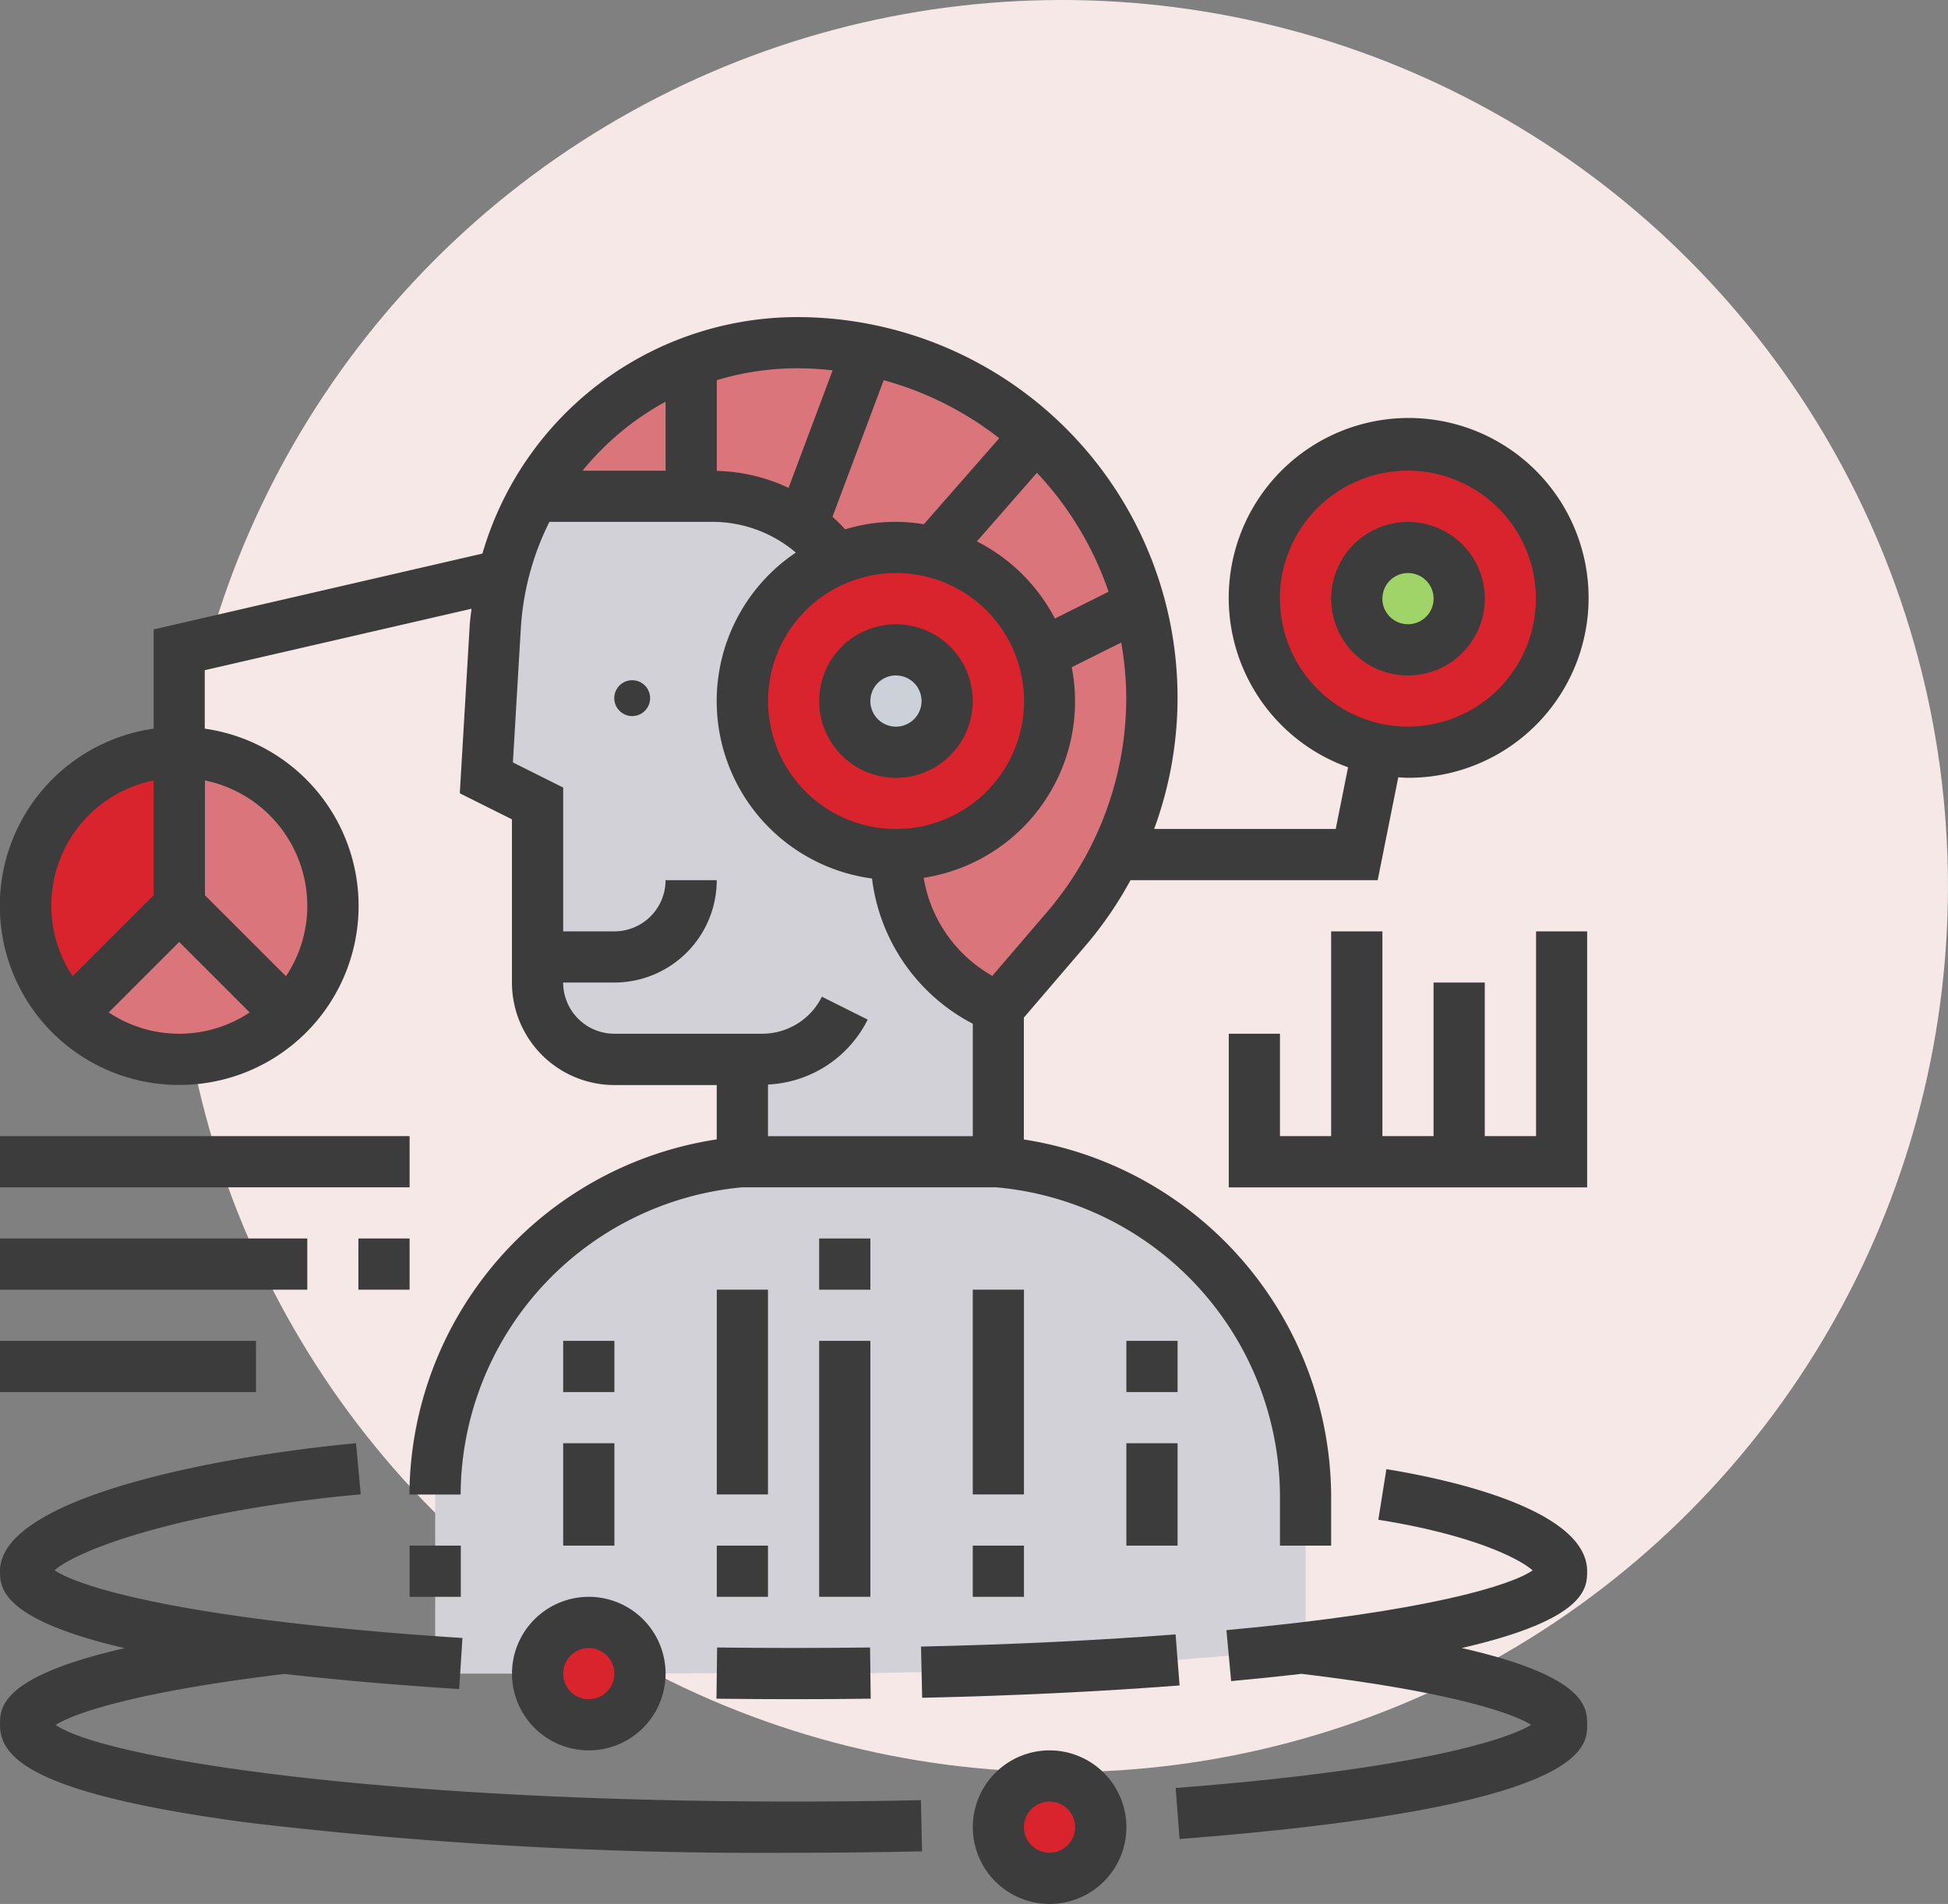 <svg xmlns="http://www.w3.org/2000/svg" width="69.731" height="68.167" viewBox="0 0 69.731 68.167"><rect x="0" y="0" width="69.731" height="68.167" fill="#808080" stroke="none"/><defs><style>.a{fill:#f7e8e8;}.b{fill:#d1d1d7;}.c{fill:#d9232d;}.d{fill:#db757c;}.e{fill:#a0d468;}.f{fill:#ccd1d9;}.g{fill:#3c3c3c;}</style></defs><g transform="translate(-765.618 -1383)"><g transform="translate(0 0.353)"><ellipse class="a" cx="31.725" cy="31.725" rx="31.725" ry="31.725" transform="translate(771.898 1382.647)"/><g transform="translate(764.618 1393)"><g transform="translate(1.916 1.916)"><g transform="translate(14.662 29.323)"><path class="b" d="M38.16,34h-9.2A11.96,11.96,0,0,0,18.037,45c-.027.3-.037.6-.037.916v6.414h3.665a1.833,1.833,0,1,1,3.665,0l2.749-.018c.907.009,1.824.018,2.749.018.623,0,1.237,0,1.851-.009.3,0,.6-.009.9-.009l1.833-.037c3.29-.073,6.378-.22,9.164-.44l1.833-.147c.916-.082,1.8-.174,2.63-.275a.564.564,0,0,1,.119-.009V45.949A12,12,0,0,0,38.16,34Z" transform="translate(-18 -34)"/></g><g transform="translate(35.194 51.883)"><ellipse class="c" cx="1.926" cy="1.284" rx="1.926" ry="1.284" transform="translate(0 0)"/></g><g transform="translate(18.504 45.464)"><circle class="c" cx="1.926" cy="1.926" r="1.926" transform="translate(0 0)"/></g><g transform="translate(1.613 20.16)"><path class="d" d="M7.645,24l3.885,3.885a5.486,5.486,0,0,1-7.771,0Z" transform="translate(-3.76 -24)"/></g><g transform="translate(5.498 14.662)"><path class="d" d="M8,18a5.5,5.5,0,0,1,5.5,5.5,5.447,5.447,0,0,1-1.613,3.885L8,23.5Z" transform="translate(-8 -18)"/></g><g transform="translate(0 14.662)"><path class="c" d="M7.5,18v5.5L3.613,27.383A5.447,5.447,0,0,1,2,23.5,5.5,5.5,0,0,1,7.5,18Z" transform="translate(-2 -18)"/></g><g transform="translate(43.985 3.665)"><path class="c" d="M55.5,6a5.5,5.5,0,1,1,0,11,5.279,5.279,0,0,1-1.081-.11A5.5,5.5,0,0,1,55.5,6Z" transform="translate(-50 -6)"/></g><g transform="translate(48.032 6.95)"><circle class="e" cx="1.926" cy="1.926" r="1.926" transform="translate(0 0)"/></g><g transform="translate(16.494 5.498)"><path class="b" d="M31.3,9.026a5.283,5.283,0,0,1,1.246,1.228,5.5,5.5,0,0,0,2.117,10.575,5.944,5.944,0,0,0,3.281,5.306l.385.192v5.5H29.164V28.16H24.582a2.745,2.745,0,0,1-2.749-2.749V19L20,18.08l.321-5.4a11.372,11.372,0,0,1,.266-1.86A10.657,10.657,0,0,1,21.7,8H28.1A5.518,5.518,0,0,1,31.3,9.026Z" transform="translate(-20 -8)"/></g><g transform="translate(18.19 0)"><path class="d" d="M43.54,11.383A12.684,12.684,0,0,0,40.26,5.72c-.137-.137-.284-.275-.431-.412a12.658,12.658,0,0,0-6.02-3.051L31.27,2a10.783,10.783,0,0,0-9.42,5.5h6.405a5.518,5.518,0,0,1,3.2,1.026A5.283,5.283,0,0,1,32.7,9.752a5.42,5.42,0,0,1,2.117-.422,5.028,5.028,0,0,1,1.347.174,5.5,5.5,0,0,1,3.885,3.629,5.428,5.428,0,0,1,.266,1.7,5.5,5.5,0,0,1-5.5,5.5A5.944,5.944,0,0,0,38.1,25.633l.385.192,2.438-2.841a12.572,12.572,0,0,0,1.75-2.657,10.032,10.032,0,0,0,.522-1.21,12.753,12.753,0,0,0,.348-7.734Z" transform="translate(-21.85 -2)"/></g><g transform="translate(25.658 7.331)"><path class="c" d="M40.731,13.8A5.428,5.428,0,0,1,41,15.5a5.5,5.5,0,1,1-7.615-5.077A5.42,5.42,0,0,1,35.5,10a5.028,5.028,0,0,1,1.347.174A5.5,5.5,0,0,1,40.731,13.8Z" transform="translate(-30 -10)"/></g><g transform="translate(28.774 10.801)"><circle class="f" cx="1.926" cy="1.926" r="1.926" transform="translate(0 0)"/></g></g><g transform="translate(1 1)"><path class="g" d="M35.749,18.5A2.749,2.749,0,1,0,33,15.749,2.752,2.752,0,0,0,35.749,18.5Zm0-3.665a.916.916,0,1,1-.916.916A.917.917,0,0,1,35.749,14.833Z" transform="translate(-3.677 -2.004)"/><circle class="g" cx="0.642" cy="0.642" r="0.642" transform="translate(21.988 13.001)"/><path class="g" d="M41.749,57A2.749,2.749,0,1,0,44.5,59.749,2.752,2.752,0,0,0,41.749,57Zm0,3.665a.916.916,0,1,1,.916-.916A.917.917,0,0,1,41.749,60.665Z" transform="translate(-4.179 -5.684)"/><path class="g" d="M21,53.749A2.749,2.749,0,1,0,23.749,51,2.752,2.752,0,0,0,21,53.749Zm2.749-.916a.916.916,0,1,1-.916.916A.917.917,0,0,1,23.749,52.833Z" transform="translate(-2.673 -5.182)"/><path class="g" d="M29.407,57.829c-14.957,0-24.708-1.559-26.414-2.742.687-.439,2.968-1.2,8.188-1.827,1.764.2,3.826.386,6.255.542l.118-1.829c-10.1-.651-13.765-1.857-14.6-2.424.83-.736,4.524-2.128,10.959-2.72L13.745,45C9.011,45.439,1,46.893,1,49.582c0,.56.006,1.72,4.465,2.755C1.005,53.359,1,54.471,1,55.08c0,1.147,1.051,2.461,8.846,3.5a155.907,155.907,0,0,0,19.56,1.082c1.568,0,3.106-.017,4.6-.051l-.041-1.833C32.484,57.812,30.96,57.829,29.407,57.829Z" transform="translate(-1 -4.681)"/><path class="g" d="M31.748,54.831q1.4,0,2.761-.018l-.023-1.833c-1.8.023-3.675.023-5.475,0l-.023,1.833Q30.349,54.831,31.748,54.831Z" transform="translate(-3.341 -5.348)"/><path class="g" d="M46.091,52.468c-2.825.218-5.891.365-9.113.437l.041,1.833c3.255-.072,6.355-.222,9.214-.442Z" transform="translate(-4.009 -5.305)"/><path class="g" d="M61.655,49.667c0-2.329-5.5-3.385-7.187-3.654l-.288,1.81c3.3.525,5.014,1.364,5.523,1.813-.749.523-3.7,1.473-10.961,2.14l.169,1.825c.905-.083,1.74-.17,2.522-.26,5.216.621,7.511,1.383,8.217,1.824-.86.532-4.145,1.6-12.726,2.262l.141,1.827c14.591-1.126,14.591-3.279,14.591-4.09,0-.611-.006-1.725-4.491-2.748C61.649,51.387,61.655,50.25,61.655,49.667Z" transform="translate(-4.841 -4.765)"/><path class="g" d="M17,49h1.833v1.833H17Z" transform="translate(-2.338 -5.015)"/><path class="g" d="M23,45h1.833v3.665H23Z" transform="translate(-2.84 -4.68)"/><path class="g" d="M23,41h1.833v1.833H23Z" transform="translate(-2.84 -4.346)"/><path class="g" d="M45,45h1.833v3.665H45Z" transform="translate(-4.68 -4.68)"/><path class="g" d="M45,41h1.833v1.833H45Z" transform="translate(-4.68 -4.346)"/><path class="g" d="M29,49h1.833v1.833H29Z" transform="translate(-3.342 -5.015)"/><path class="g" d="M29,39h1.833v7.331H29Z" transform="translate(-3.342 -4.179)"/><path class="g" d="M39,49h1.833v1.833H39Z" transform="translate(-4.179 -5.015)"/><path class="g" d="M39,39h1.833v7.331H39Z" transform="translate(-4.179 -4.179)"/><path class="g" d="M33,41h1.833v9.164H33Z" transform="translate(-3.677 -4.346)"/><path class="g" d="M33,37h1.833v1.833H33Z" transform="translate(-3.677 -4.011)"/><path class="g" d="M58.5,11.749A2.749,2.749,0,1,0,55.749,14.5,2.752,2.752,0,0,0,58.5,11.749Zm-3.665,0a.916.916,0,1,1,.916.916A.917.917,0,0,1,54.833,11.749Z" transform="translate(-5.35 -1.669)"/><path class="g" d="M60,32.331H58.164v-5.5H56.331v5.5H54.5V25H52.665v7.331H50.833V28.665H49v5.5H61.829V25H60Z" transform="translate(-5.015 -3.007)"/><path class="g" d="M7.414,28.491a6.41,6.41,0,0,0,.916-12.756V13.642l9.548-2.2c-.022.2-.053.4-.065.607l-.354,6,1.867.933v5.848a3.669,3.669,0,0,0,3.665,3.665h3.665v1.946a12.939,12.939,0,0,0-11,12.715h1.833a11.1,11.1,0,0,1,10.08-11l9.087,0A11.143,11.143,0,0,1,46.818,43.191v1.794H48.65V43.191a12.989,12.989,0,0,0-11-12.747V26.081l2.218-2.588a13.6,13.6,0,0,0,1.6-2.333h8.848l.737-3.683c.115.006.229.017.345.017a6.441,6.441,0,1,0-2.142-.376l-.442,2.208h-6.5A13.622,13.622,0,0,0,29.527,1,11.743,11.743,0,0,0,18.269,9.467L6.5,12.183v3.552a6.41,6.41,0,0,0,.916,12.756Zm39.4-17.411A4.582,4.582,0,1,1,51.4,15.662,4.587,4.587,0,0,1,46.818,11.08ZM38.481,22.3l-1.96,2.286a4.969,4.969,0,0,1-2.457-3.511,6.388,6.388,0,0,0,5.3-7.538l1.771-.885a11.675,11.675,0,0,1,.18,1.973A11.807,11.807,0,0,1,38.481,22.3ZM30.8,8.15l1.833-4.89a11.739,11.739,0,0,1,4.136,2.076L34.07,8.417a6.143,6.143,0,0,0-2.816.181A6.376,6.376,0,0,0,30.8,8.15Zm2.275,2.013a4.582,4.582,0,1,1-4.582,4.582A4.587,4.587,0,0,1,33.072,10.164Zm7.609.669-1.922.96A6.45,6.45,0,0,0,35.969,9.03l2.15-2.457A11.786,11.786,0,0,1,40.682,10.832ZM30.806,2.905,29.228,7.113a6.412,6.412,0,0,0-2.57-.607V3.259a9.876,9.876,0,0,1,2.869-.426A11.8,11.8,0,0,1,30.806,2.905ZM24.825,4.029V6.5H21.853A9.956,9.956,0,0,1,24.825,4.029Zm-5.182,8.123a9.834,9.834,0,0,1,1.024-3.821h5.846a4.6,4.6,0,0,1,2.974,1.1A6.408,6.408,0,0,0,32.215,21.1a6.79,6.79,0,0,0,3.607,5.2v4.026H28.491V28.476a4.206,4.206,0,0,0,3.569-2.324l-1.639-.82a2.388,2.388,0,0,1-2.146,1.326H22.992a1.835,1.835,0,0,1-1.833-1.833h1.833a3.669,3.669,0,0,0,3.665-3.665H24.825a1.835,1.835,0,0,1-1.833,1.833H21.16V17.844l-1.8-.9ZM4.892,25.895l2.523-2.523,2.523,2.523a4.55,4.55,0,0,1-5.045,0ZM12,22.076a4.553,4.553,0,0,1-.763,2.523l-2.9-2.9v-4.11A4.59,4.59,0,0,1,12,22.076ZM6.5,17.587V21.7L3.6,24.6a4.573,4.573,0,0,1,2.9-7.012Z" transform="translate(-1 -1)"/><path class="g" d="M1,33H15.662v1.833H1Z" transform="translate(-1 -3.677)"/><path class="g" d="M1,37H12v1.833H1Z" transform="translate(-1 -4.011)"/><path class="g" d="M15,37h1.833v1.833H15Z" transform="translate(-2.171 -4.011)"/><path class="g" d="M1,41h9.164v1.833H1Z" transform="translate(-1 -4.346)"/></g></g></g></g></svg>